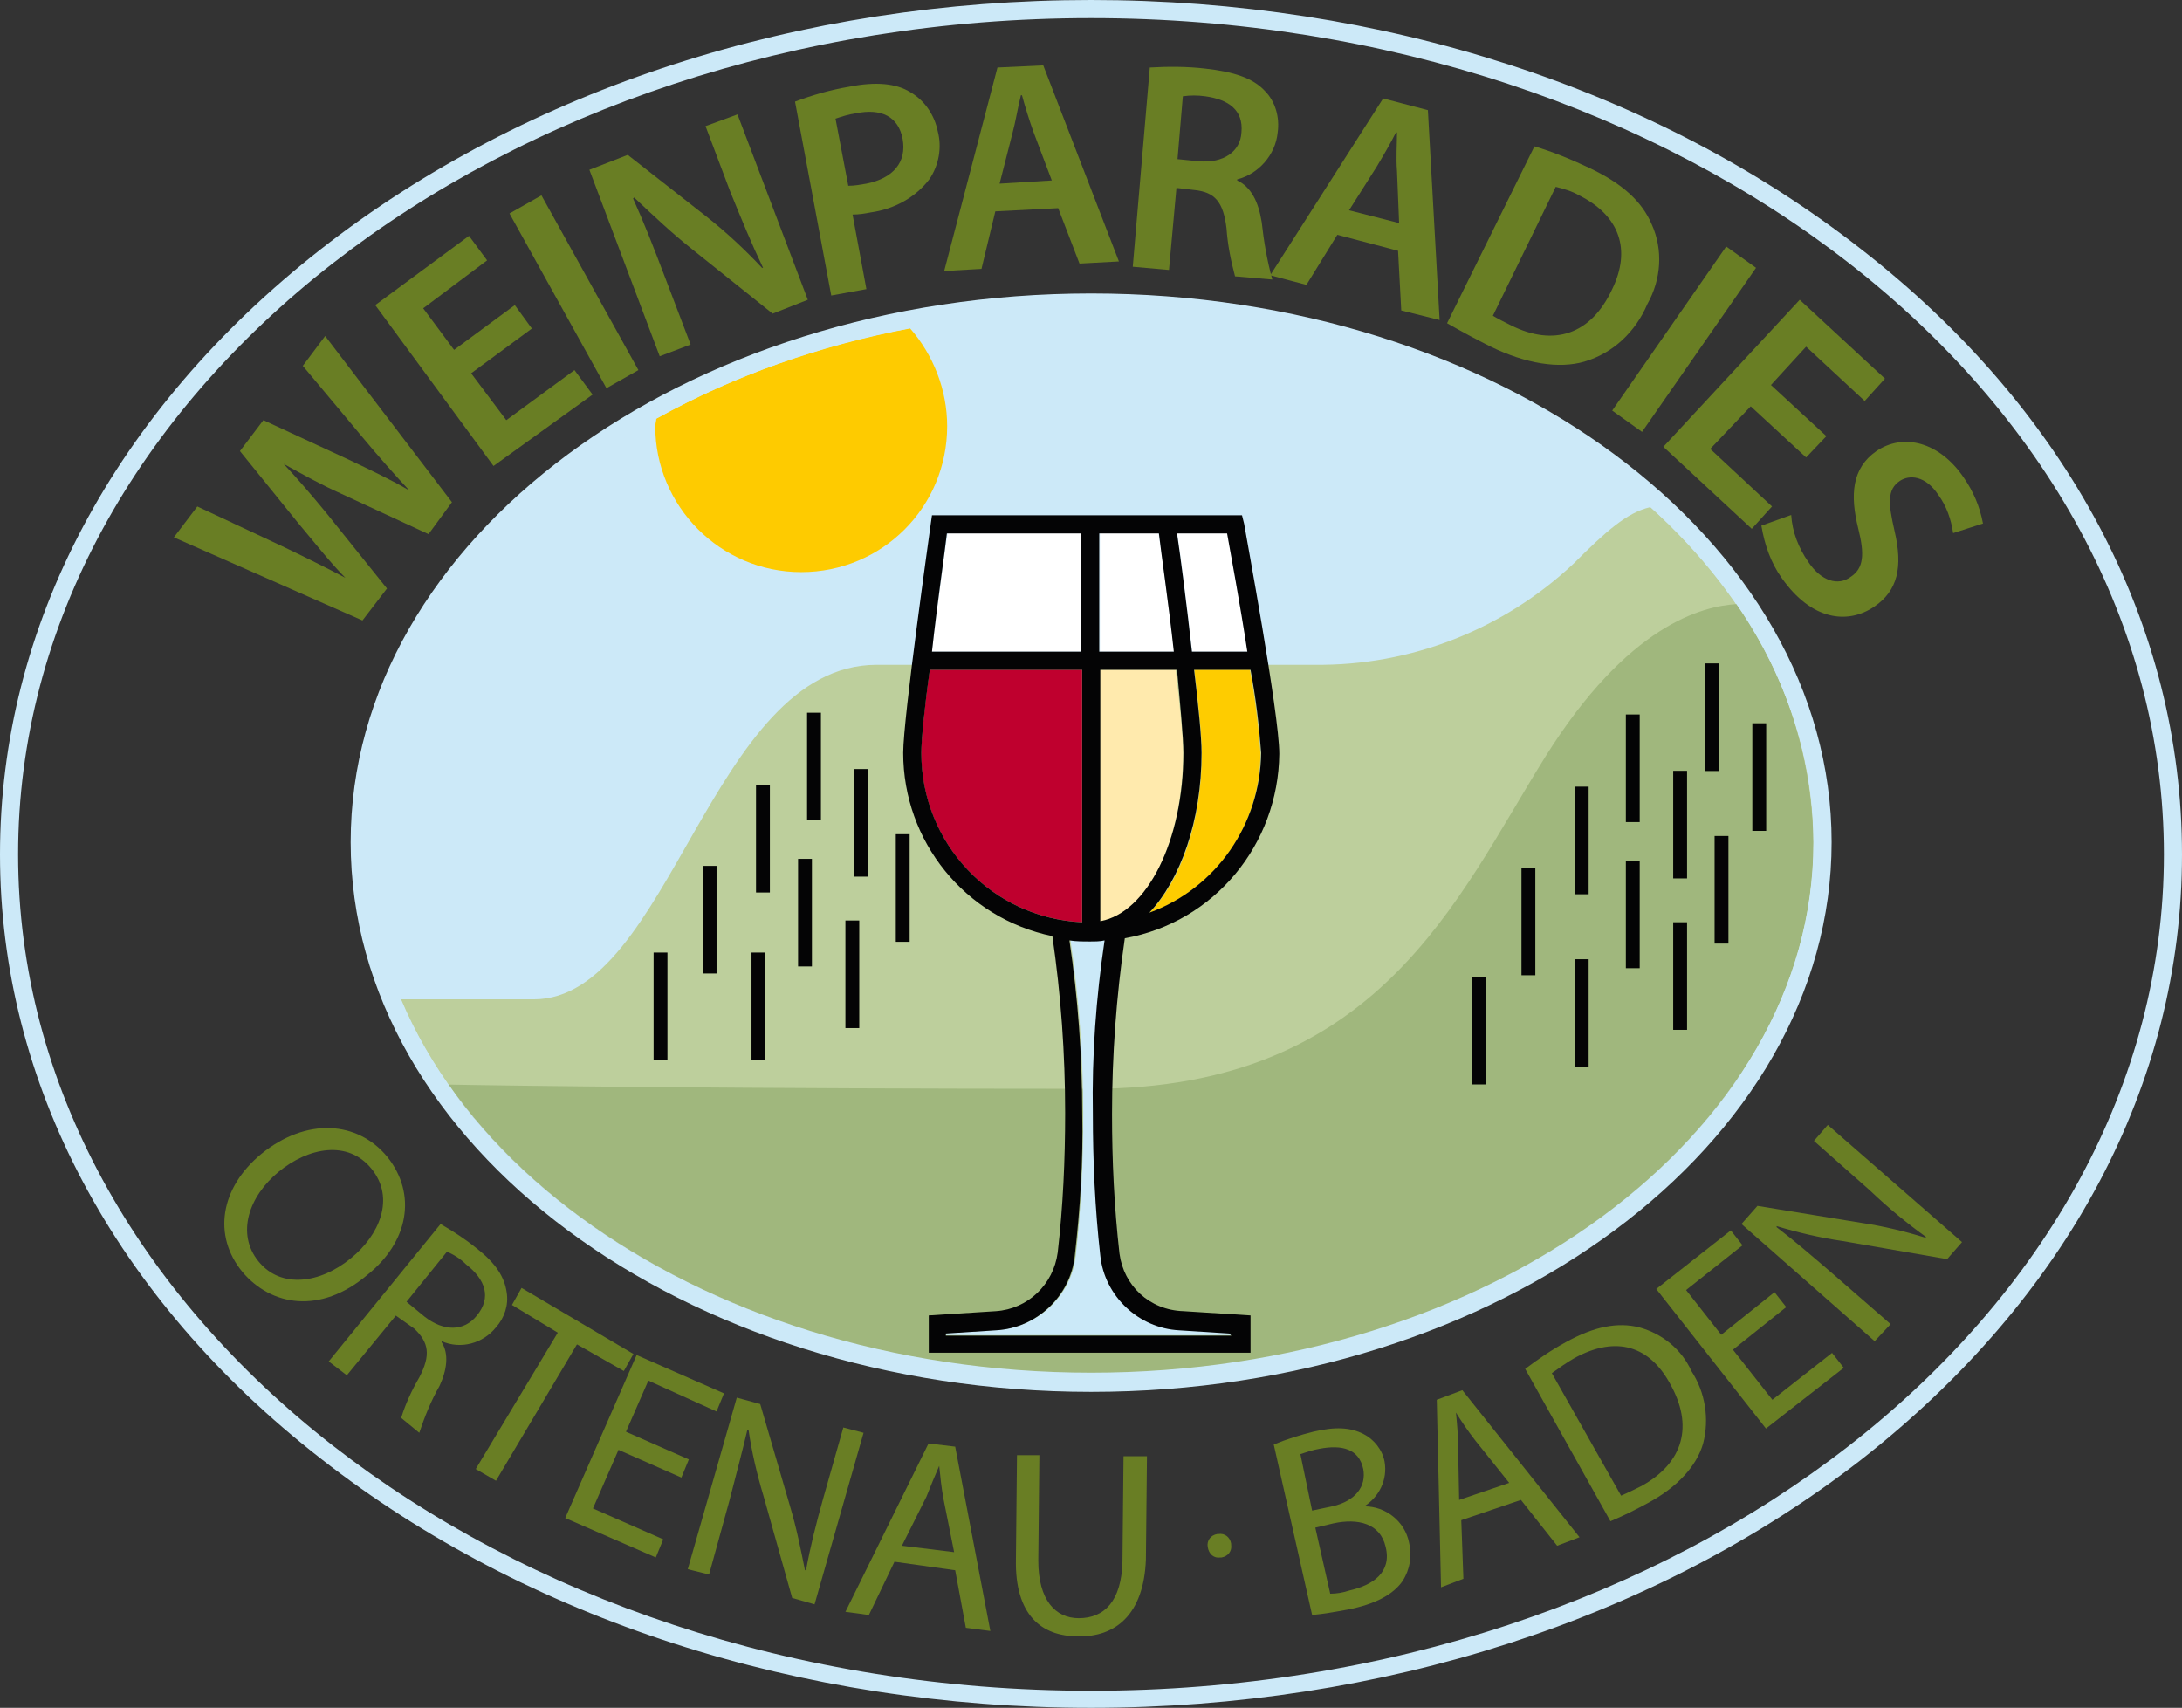 <?xml version="1.0" encoding="utf-8"?>
<!-- Generator: Adobe Illustrator 25.2.0, SVG Export Plug-In . SVG Version: 6.00 Build 0)  -->
<svg version="1.1" id="Ebene_1" xmlns="http://www.w3.org/2000/svg" xmlns:xlink="http://www.w3.org/1999/xlink" x="0px" y="0px"
	 viewBox="0 0 204.8 160.3" style="enable-background:new 0 0 204.8 160.3;" xml:space="preserve">
<rect x="0" y="0" width="204.8" height="160.3" fill="#333333" stroke="none"/>
<style type="text/css">
	.st0{fill:#CCE9F8;}
	.st1{fill:#BDCF9C;enable-background:new    ;}
	.st2{fill:#A0B77D;enable-background:new    ;}
	.st3{fill:#FECB00;enable-background:new    ;}
	.st4{fill:#697E24;}
	.st5{fill:#040405;}
	.st6{fill:#FFFFFF;}
	.st7{fill:#BF002E;}
	.st8{fill:#FECC00;}
	.st9{fill:#CBE9F8;}
	.st10{fill:#FFEAAD;}
</style>
<path class="st0" d="M33.9,81.4c-0.7-35.9,37.8-52,66.1-52.6c35.1-0.7,70.2,19.3,70.7,47.4c0.6,28.7-20.6,42.6-62.8,41.9
	S34.5,111,33.9,81.4z"/>
<g id="Weinparadies_Ortenau_Baden" transform="translate(-175.6 -104.623)">
	<g id="Ebene_1_1_" transform="translate(175.6 104.623)">
		<path id="Pfad_12304" class="st1" d="M123.4,62.4H82.3c-15.6,0-19.4,31.4-32.2,31.4H37.6c8.6,20.3,34.4,35.1,64.8,35.1
			c37.4,0,67.8-22.4,67.8-49.8c0-12-5.8-22.9-15.3-31.5c-2.2,0.5-4.2,2.3-7.2,5.3C141.1,59.1,132.4,62.5,123.4,62.4z"/>
		<path id="Pfad_12305" class="st2" d="M145,71.1c-8.3,13.3-15.6,31.1-42.6,31.1c-33.2,0-55.4-0.3-60.3-0.4
			c11.3,16.1,34.1,27.1,60.3,27.1c37.4,0,67.8-22.4,67.8-49.8c-0.1-8-2.6-15.8-7.2-22.4C159.8,56.9,152.8,58.6,145,71.1z"/>
		<path id="Pfad_12306" class="st3" d="M61.5,40c0,7.5,6.1,13.7,13.7,13.7S88.9,47.6,88.9,40c0-3.4-1.3-6.7-3.5-9.2
			C77,32.4,69,35.2,61.6,39.3C61.6,39.5,61.5,39.8,61.5,40z"/>
		<g id="Gruppe_1557">
			<path id="Pfad_12307" class="st0" d="M102.4,160.3c-27.3,0-53-8.3-72.3-23.4C10.7,121.8,0,101.6,0,80.2s10.7-41.6,30.1-56.8
				C49.4,8.3,75.1,0,102.4,0s53,8.3,72.3,23.4c19.4,15.1,30.1,35.3,30.1,56.8s-10.7,41.6-30.1,56.8
				C155.4,152,129.7,160.3,102.4,160.3z M102.4,1.7C46.9,1.7,1.7,36.9,1.7,80.2s45.2,78.5,100.7,78.5s100.7-35.2,100.7-78.5
				S157.9,1.7,102.4,1.7L102.4,1.7z"/>
		</g>
		<g id="Gruppe_1558" transform="translate(16.32 6.138)">
			<path id="Pfad_12308" class="st4" d="M17.7,52.1L0,44.3l2.2-2.9l7.9,3.7c2.1,1,4.3,2.1,6,3l0,0c-1.4-1.4-2.8-3.2-4.4-5.1
				l-5.5-6.8l2.2-2.9l8,3.7c2.1,1,4,1.9,5.7,2.9l0,0c-1.4-1.5-2.9-3.2-4.4-5l-5.6-6.7l2.1-2.8L26.1,41L23.9,44l-8.2-3.8
				c-1.8-0.8-3.6-1.8-5.4-2.8l0,0c1.4,1.5,2.6,2.9,4,4.6l5.7,7.1L17.7,52.1z"/>
			<path id="Pfad_12309" class="st4" d="M33.6,24.7l-5.7,4.2l3.3,4.4l6.4-4.7l1.7,2.3L30,37.6L18.9,22.5l8.8-6.5l1.7,2.3l-6,4.5
				l2.9,3.9l5.7-4.2L33.6,24.7z"/>
			<path id="Pfad_12310" class="st4" d="M34.5,12.2l9.1,16.4l-3,1.7l-9.1-16.4L34.5,12.2z"/>
			<path id="Pfad_12311" class="st4" d="M45.6,27.3L39,9.8l3.6-1.4l7.4,5.8c1.9,1.5,3.6,3.1,5.2,4.8l0.1,0c-1.1-2.3-2-4.5-3.1-7.2
				l-2.3-6.1l3-1.1L59.5,22l-3.3,1.3l-7.5-6c-1.9-1.5-3.7-3.2-5.5-4.9l-0.1,0.1c1,2.2,1.9,4.5,3,7.4l2.4,6.3L45.6,27.3z"/>
			<path id="Pfad_12312" class="st4" d="M58.3,3.4c1.6-0.6,3.3-1.1,5.1-1.4c2.5-0.5,4.4-0.3,5.7,0.5c1.4,0.8,2.3,2.2,2.6,3.7
				c0.4,1.5,0.1,3.2-0.8,4.5c-1.3,1.7-3.3,2.8-5.5,3.1c-0.5,0.1-1.1,0.2-1.7,0.2l1.3,7l-3.3,0.6L58.3,3.4z M63.3,11.3
				c0.6,0,1.1-0.1,1.7-0.2c2.5-0.5,3.8-2,3.4-4.2c-0.4-2.1-2-2.9-4.4-2.4c-0.7,0.1-1.3,0.3-1.9,0.5L63.3,11.3z"/>
			<path id="Pfad_12313" class="st4" d="M77.1,13.7l-1.3,5.4l-3.5,0.2l5-19.1L81.6,0l7.1,18.4l-3.7,0.2l-2-5.2L77.1,13.7z
				 M82.4,10.8l-1.7-4.5c-0.4-1.1-0.8-2.4-1.1-3.5h-0.1C79.2,4,79,5.3,78.7,6.4l-1.2,4.7L82.4,10.8z"/>
			<path id="Pfad_12314" class="st4" d="M91.6,0.2c1.7-0.1,3.5-0.1,5.2,0.1c2.7,0.3,4.5,0.9,5.6,2.1c1,1,1.4,2.5,1.2,3.9
				c-0.2,2.1-1.8,3.9-3.8,4.4l0,0.1c1.3,0.6,2,2,2.3,3.9c0.2,1.8,0.5,3.6,1,5.4l-3.5-0.3c-0.4-1.5-0.7-3-0.8-4.5
				c-0.3-2.5-1.1-3.4-3-3.6l-1.7-0.2l-0.7,7.7l-3.4-0.3L91.6,0.2z M94.2,8.8l2,0.2c2.3,0.2,3.9-0.9,4-2.7c0.2-2.1-1.2-3.1-3.4-3.4
				c-0.7-0.1-1.4-0.1-2.1,0L94.2,8.8z"/>
			<path id="Pfad_12315" class="st4" d="M109.2,15.9l-2.9,4.7l-3.4-0.9l10.6-16.6l4.2,1.1l1.1,19.7l-3.6-0.9l-0.3-5.6L109.2,15.9z
				 M115,14.8l-0.2-4.9c-0.1-1.2,0-2.5,0-3.6l-0.1,0c-0.5,1-1.2,2.2-1.8,3.2l-2.6,4.1L115,14.8z"/>
			<path id="Pfad_12316" class="st4" d="M127.7,7.6c1.7,0.5,3.4,1.2,5.1,2c3.2,1.5,5,3.2,5.9,5.3c1.1,2.4,0.9,5.2-0.4,7.5
				c-1.1,2.6-3.2,4.6-5.9,5.4c-2.4,0.7-5.5,0.2-8.8-1.4c-1.4-0.7-2.7-1.4-4.1-2.2L127.7,7.6z M123.8,23.5c0.5,0.3,1.1,0.6,1.7,0.9
				c4,2,7.5,0.9,9.5-3.4c1.8-3.7,0.7-6.9-3.1-8.8c-0.7-0.4-1.4-0.6-2.2-0.8L123.8,23.5z"/>
			<path id="Pfad_12317" class="st4" d="M148.5,19l-10.7,15.4l-2.8-2L145.7,17L148.5,19z"/>
			<path id="Pfad_12318" class="st4" d="M153.2,36.8L148,32l-3.8,4l5.8,5.4l-1.9,2.1l-8.3-7.7L152.6,22l8,7.4l-1.9,2.1l-5.5-5.1
				l-3.3,3.6l5.2,4.8L153.2,36.8z"/>
			<path id="Pfad_12319" class="st4" d="M151.8,42.2c0.1,1.6,0.7,3.1,1.6,4.4c1.2,1.8,2.8,2.3,4,1.4c1.2-0.8,1.3-2.1,0.7-4.5
				c-0.8-3.2-0.6-5.7,1.7-7.3c2.5-1.7,5.9-0.9,8.2,2.5c0.9,1.3,1.5,2.7,1.8,4.3l-2.8,0.9c-0.2-1.3-0.6-2.5-1.4-3.6
				c-1.2-1.8-2.7-1.9-3.6-1.3c-1.2,0.8-1.1,2.1-0.5,4.7c0.8,3.4,0.3,5.6-1.9,7.1c-2.5,1.7-5.9,1.3-8.7-2.7c-1-1.4-1.6-3.1-1.9-4.9
				L151.8,42.2z"/>
		</g>
		<g id="Gruppe_1559" transform="translate(21.153 105.587)">
			<path id="Pfad_12320" class="st4" d="M13.3,14.1c-4.4,3.7-9,2.9-11.7-0.3c-2.8-3.4-2.1-7.9,1.8-11.1C7.6-0.7,12.4-0.4,15.2,3
				C18,6.5,17.2,11,13.3,14.1z M5,4.4c-2.8,2.3-4,5.8-1.9,8.4c2.1,2.6,5.8,2.1,8.7-0.3c2.6-2.1,4.2-5.6,1.9-8.4
				C11.5,1.4,7.8,2.1,5,4.4z"/>
			<path id="Pfad_12321" class="st4" d="M20.2,9.3c1.2,0.7,2.3,1.4,3.4,2.3c1.8,1.4,2.6,2.7,2.8,4.1c0.2,1.2-0.2,2.4-1,3.3
				c-1.2,1.5-3.3,2.1-5.1,1.3l0,0.1c0.7,1.1,0.5,2.6-0.2,4.1c-0.8,1.4-1.4,2.9-1.9,4.4l-1.7-1.4c0.4-1.3,1-2.6,1.7-3.8
				c1.1-2.1,0.9-3.3-0.5-4.6L16,17.9l-4.6,5.6l-1.7-1.3L20.2,9.3z M17,16.6l1.7,1.4c1.8,1.4,3.7,1.4,4.9-0.1c1.4-1.7,0.8-3.4-1-4.8
				c-0.5-0.5-1.1-0.9-1.8-1.2L17,16.6z"/>
			<path id="Pfad_12322" class="st4" d="M31.2,19.5l-4.3-2.6l0.9-1.6l10.5,6.2l-0.9,1.6L33,20.6l-7.6,12.8l-1.9-1.1L31.2,19.5z"/>
			<path id="Pfad_12323" class="st4" d="M42.8,33.1l-5.9-2.6L34.5,36l6.6,2.9l-0.7,1.7l-8.5-3.7l6.7-15.3l8.2,3.6l-0.7,1.7L39.7,24
				l-2.1,4.8l5.9,2.6L42.8,33.1z"/>
			<path id="Pfad_12324" class="st4" d="M43.4,41.7l4.6-16.1l2.2,0.6l2.8,9.6c0.6,2,1,4,1.4,6l0.1,0c0.4-2.2,0.9-4.2,1.6-6.7
				l1.9-6.7l1.9,0.5l-4.6,16.1l-2.1-0.6l-2.7-9.6c-0.6-2-1.1-4.1-1.4-6.2h-0.1c-0.5,2.1-1,4-1.7,6.7l-1.9,6.9L43.4,41.7z"/>
			<path id="Pfad_12325" class="st4" d="M62.8,41l-2.4,5l-2.2-0.3L66,29.9l2.5,0.3l3.3,17.3l-2.3-0.3l-1-5.4L62.8,41z M68.4,40.1
				l-1-5C67.2,34,67.1,33,67,32l0,0c-0.4,0.9-0.8,1.9-1.2,2.9l-2.3,4.6L68.4,40.1z"/>
			<path id="Pfad_12326" class="st4" d="M76.4,31l-0.1,9.9c0,3.7,1.6,5.4,3.8,5.4c2.4,0,4-1.6,4.1-5.3l0.1-9.9l2.2,0l-0.1,9.7
				C86.2,46,83.5,48.1,80,48c-3.4,0-5.9-2-5.8-7.2l0.1-9.8L76.4,31z"/>
			<path id="Pfad_12327" class="st4" d="M92.2,39.6c-0.1-0.6,0.3-1.1,0.9-1.2c0,0,0.1,0,0.1,0c0.6-0.1,1.1,0.3,1.2,0.9
				c0,0,0,0.1,0,0.1c0.1,0.6-0.3,1.1-0.9,1.2c0,0-0.1,0-0.1,0C92.8,40.7,92.3,40.3,92.2,39.6C92.2,39.7,92.2,39.7,92.2,39.6z"/>
			<path id="Pfad_12328" class="st4" d="M98.4,30c1.2-0.5,2.5-0.9,3.7-1.2c2.1-0.5,3.5-0.4,4.7,0.2c1,0.5,1.8,1.5,2,2.6
				c0.3,1.7-0.5,3.3-1.9,4.2l0,0c2,0,3.8,1.4,4.2,3.4c0.3,1.2,0.1,2.5-0.6,3.6c-0.9,1.3-2.6,2.2-5.2,2.7c-1.1,0.2-2.2,0.4-3.3,0.5
				L98.4,30z M102,36.2l1.9-0.4c2.2-0.5,3.2-1.9,2.9-3.5c-0.4-1.9-2-2.3-4.1-1.9c-0.6,0.1-1.2,0.3-1.8,0.5L102,36.2z M103.7,44
				c0.6,0,1.2-0.1,1.8-0.3c2.2-0.5,4-1.7,3.4-4.1c-0.5-2.2-2.6-2.7-4.9-2.2l-1.7,0.4L103.7,44z"/>
			<path id="Pfad_12329" class="st4" d="M116,37.1l0.2,5.5l-2.1,0.8l-0.4-17.6l2.4-0.9l11,13.8l-2.1,0.8l-3.4-4.3L116,37.1z
				 M120.5,33.6l-3.2-4c-0.7-0.9-1.3-1.8-1.8-2.6l0,0c0.1,1,0.2,2.1,0.2,3.1l0.1,5.1L120.5,33.6z"/>
			<path id="Pfad_12330" class="st4" d="M122,22.9c1.2-0.9,2.5-1.8,3.8-2.5c2.7-1.5,4.9-1.9,6.9-1.4c2.2,0.6,4,2.1,4.9,4.1
				c1.3,2,1.7,4.5,1.1,6.8c-0.6,2.1-2.4,4.1-5.2,5.6c-1.1,0.6-2.3,1.2-3.5,1.7L122,22.9z M131,34.8c0.7-0.3,1.3-0.6,1.9-0.9
				c4-2.2,4.9-5.7,2.7-9.6c-1.9-3.5-5-4.6-9-2.4c-0.7,0.4-1.4,0.9-2.1,1.4L131,34.8z"/>
			<path id="Pfad_12331" class="st4" d="M146.5,17.1l-5,4l3.7,4.7l5.6-4.4l1.1,1.4l-7.3,5.7l-10.3-13.1l7-5.5l1.1,1.4l-5.3,4.2
				l3.3,4.2l5-4L146.5,17.1z"/>
			<path id="Pfad_12332" class="st4" d="M154.8,20.3l-12.5-11l1.5-1.7l9.8,1.6c2,0.3,4.1,0.8,6,1.4l0-0.1c-1.8-1.3-3.4-2.6-5.3-4.4
				l-5.2-4.6l1.3-1.5L163,11l-1.4,1.6l-9.8-1.7c-2.1-0.3-4.2-0.8-6.2-1.4l0,0.1c1.7,1.3,3.2,2.6,5.3,4.4l5.4,4.7L154.8,20.3z"/>
		</g>
		<g id="Gruppe_1560" transform="translate(138.195 91.687)">
			<rect id="Rechteck_1160" x="0" y="0" class="st5" width="1.3" height="10.1"/>
		</g>
		<g id="Gruppe_1561" transform="translate(142.804 81.44)">
			<rect id="Rechteck_1161" x="0" y="0" class="st5" width="1.3" height="10.1"/>
		</g>
		<g id="Gruppe_1562" transform="translate(147.808 73.838)">
			<rect id="Rechteck_1162" x="0" y="0" class="st5" width="1.3" height="10.1"/>
		</g>
		<g id="Gruppe_1563" transform="translate(152.601 67.062)">
			<rect id="Rechteck_1163" x="0" y="0" class="st5" width="1.3" height="10.1"/>
		</g>
		<g id="Gruppe_1564" transform="translate(160.01 62.269)">
			<rect id="Rechteck_1164" x="0" y="0" class="st5" width="1.3" height="10.1"/>
		</g>
		<g id="Gruppe_1565" transform="translate(164.473 67.888)">
			<rect id="Rechteck_1165" x="0" y="0" class="st5" width="1.3" height="10.1"/>
		</g>
		<g id="Gruppe_1566" transform="translate(157.045 72.351)">
			<rect id="Rechteck_1166" x="0" y="0" class="st5" width="1.3" height="10.1"/>
		</g>
		<g id="Gruppe_1567" transform="translate(152.601 80.779)">
			<rect id="Rechteck_1167" x="0" y="0" class="st5" width="1.3" height="10.1"/>
		</g>
		<g id="Gruppe_1568" transform="translate(147.808 90.034)">
			<rect id="Rechteck_1168" x="0" y="0" class="st5" width="1.3" height="10.1"/>
		</g>
		<g id="Gruppe_1569" transform="translate(157.045 86.564)">
			<rect id="Rechteck_1169" x="0" y="0" class="st5" width="1.3" height="10.1"/>
		</g>
		<g id="Gruppe_1570" transform="translate(160.929 78.466)">
			<rect id="Rechteck_1170" x="0" y="0" class="st5" width="1.3" height="10.1"/>
		</g>
		<g id="Gruppe_1571" transform="translate(61.346 89.41)">
			<rect id="Rechteck_1171" x="0" y="0" class="st5" width="1.3" height="10.1"/>
		</g>
		<g id="Gruppe_1572" transform="translate(65.955 81.275)">
			<rect id="Rechteck_1172" x="0" y="0" class="st5" width="1.3" height="10.1"/>
		</g>
		<g id="Gruppe_1573" transform="translate(70.959 73.673)">
			<rect id="Rechteck_1173" x="0" y="0" class="st5" width="1.3" height="10.1"/>
		</g>
		<g id="Gruppe_1574" transform="translate(75.751 66.897)">
			<rect id="Rechteck_1174" x="0" y="0" class="st5" width="1.3" height="10.1"/>
		</g>
		<g id="Gruppe_1575" transform="translate(80.195 72.185)">
			<rect id="Rechteck_1175" x="0" y="0" class="st5" width="1.3" height="10.1"/>
		</g>
		<g id="Gruppe_1576" transform="translate(74.907 80.614)">
			<rect id="Rechteck_1176" x="0" y="0" class="st5" width="1.3" height="10.1"/>
		</g>
		<g id="Gruppe_1577" transform="translate(70.536 89.41)">
			<rect id="Rechteck_1177" x="0" y="0" class="st5" width="1.3" height="10.1"/>
		</g>
		<g id="Gruppe_1578" transform="translate(79.35 86.399)">
			<rect id="Rechteck_1178" x="0" y="0" class="st5" width="1.3" height="10.1"/>
		</g>
		<g id="Gruppe_1579" transform="translate(84.079 78.3)">
			<rect id="Rechteck_1179" x="0" y="0" class="st5" width="1.3" height="10.1"/>
		</g>
		<g id="Gruppe_1580" transform="translate(32.913 27.545)">
			<path id="Pfad_12333" class="st0" d="M69.5,103.1C31.2,103.1,0,79.9,0,51.5S31.2,0,69.5,0S139,23.1,139,51.5
				S107.8,103.1,69.5,103.1z M69.5,1.7C32.1,1.7,1.7,24,1.7,51.5s30.4,49.8,67.8,49.8s67.8-22.4,67.8-49.8S106.9,1.7,69.5,1.7
				L69.5,1.7z"/>
		</g>
	</g>
	<g id="Ebene_3" transform="translate(260.374 152.991)">
		<g id="Gruppe_1588" transform="translate(1.689 1.689)">
			<g id="Gruppe_1581" transform="translate(0.977)">
				<path id="Pfad_12334" class="st6" d="M14.1,0H1.5C1.2,1.8,0.6,6.6,0,11.1h14.1V0z"/>
			</g>
			<g id="Gruppe_1582" transform="translate(24.031)">
				<path id="Pfad_12335" class="st6" d="M6.6,11.1C5.9,6.5,5,1.7,4.7,0H0c0.3,2,0.9,6.6,1.4,11.1H6.6z"/>
			</g>
			<g id="Gruppe_1583" transform="translate(0 12.808)">
				<path id="Pfad_12336" class="st7" d="M15.1,0H0.8C0.3,3.5,0,6.7,0,7.8c0,8.5,6.6,15.5,15.1,15.9V0z"/>
			</g>
			<g id="Gruppe_1584" transform="translate(21.44 12.808)">
				<path id="Pfad_12337" class="st8" d="M4.9,7.8c0,6.4-1.9,11.9-4.9,15c6.3-2.3,10.4-8.3,10.4-15c-0.2-2.6-0.5-5.2-1-7.8H4.2
					C4.6,3.3,4.9,6.3,4.9,7.8z"/>
			</g>
			<g id="Gruppe_1585" transform="translate(16.779)">
				<path id="Pfad_12338" class="st6" d="M5.5,0H0v11.1h7C6.4,6.5,5.8,1.8,5.5,0z"/>
			</g>
			<g id="Gruppe_1586" transform="translate(2.304 38.164)">
				<path id="Pfad_12339" class="st9" d="M13.9,16.3c0-5.4,0.4-10.9,1.1-16.3c-0.5,0-0.9,0.1-1.4,0.1c-0.6,0-1.3,0-1.9-0.1
					c0.8,5.4,1.2,10.9,1.2,16.3c0,4.4-0.2,8.9-0.7,13.3c-0.4,3.8-3.6,6.8-7.4,7L0,36.9v0.2h26.8v-0.2l-4.7-0.3c-3.8-0.2-7-3.2-7.4-7
					C14.2,25.2,13.9,20.8,13.9,16.3z"/>
			</g>
			<g id="Gruppe_1587" transform="translate(16.779 12.808)">
				<path id="Pfad_12340" class="st10" d="M7.8,7.8c0-1.5-0.3-4.5-0.7-7.8H0v23.6C4.4,22.9,7.8,16.1,7.8,7.8z"/>
			</g>
		</g>
		<g id="Gruppe_1589">
			<path id="Pfad_12341" class="st5" d="M20.3,69.3c-0.5-4.4-0.7-8.7-0.7-13.1c0-5.5,0.4-11,1.2-16.5c8.4-1.5,14.4-8.8,14.5-17.3
				c0-3.8-3.2-20.9-3.3-21.6L31.8,0H2.7L2.6,0.7C2.5,1.5,0,19,0,22.3c0,8.3,5.8,15.5,14,17.2c0.8,5.5,1.2,11,1.2,16.6
				c0,4.4-0.2,8.8-0.7,13.1c-0.4,3-2.8,5.3-5.8,5.5l-6.3,0.4v3.5h30.2v-3.5l-6.3-0.4C23.1,74.6,20.7,72.3,20.3,69.3z M26.3,22.3
				c0,8.2-3.4,15-7.8,15.8V14.5h7.2C26,17.8,26.3,20.9,26.3,22.3z M23.1,37.3c2.9-3.1,4.9-8.6,4.9-15c0-1.5-0.3-4.5-0.7-7.8h5.3
				c0.5,2.6,0.8,5.2,1,7.8C33.5,29,29.4,35,23.1,37.3L23.1,37.3z M32.3,12.8h-5.2C26.6,8.3,26,3.7,25.7,1.7h4.7
				C30.7,3.4,31.6,8.2,32.3,12.8L32.3,12.8z M24,1.7c0.2,1.8,0.9,6.5,1.4,11.1h-7V1.7H24z M4.1,1.7h12.6v11.1H2.7
				C3.2,8.2,3.9,3.5,4.1,1.7L4.1,1.7z M1.7,22.3c0-1.2,0.3-4.3,0.8-7.8h14.3v23.7C8.3,37.8,1.7,30.8,1.7,22.3L1.7,22.3z M30.8,77H4
				v-0.2l4.7-0.3c3.8-0.2,7-3.2,7.4-7c0.5-4.4,0.8-8.9,0.7-13.3c0-5.5-0.4-10.9-1.2-16.3c0.6,0.1,1.3,0.1,1.9,0.1c0.5,0,1,0,1.4-0.1
				c-0.8,5.4-1.2,10.8-1.1,16.3c0,4.4,0.2,8.9,0.7,13.3c0.4,3.8,3.6,6.8,7.4,7l4.7,0.3L30.8,77z"/>
		</g>
	</g>
</g>
</svg>
